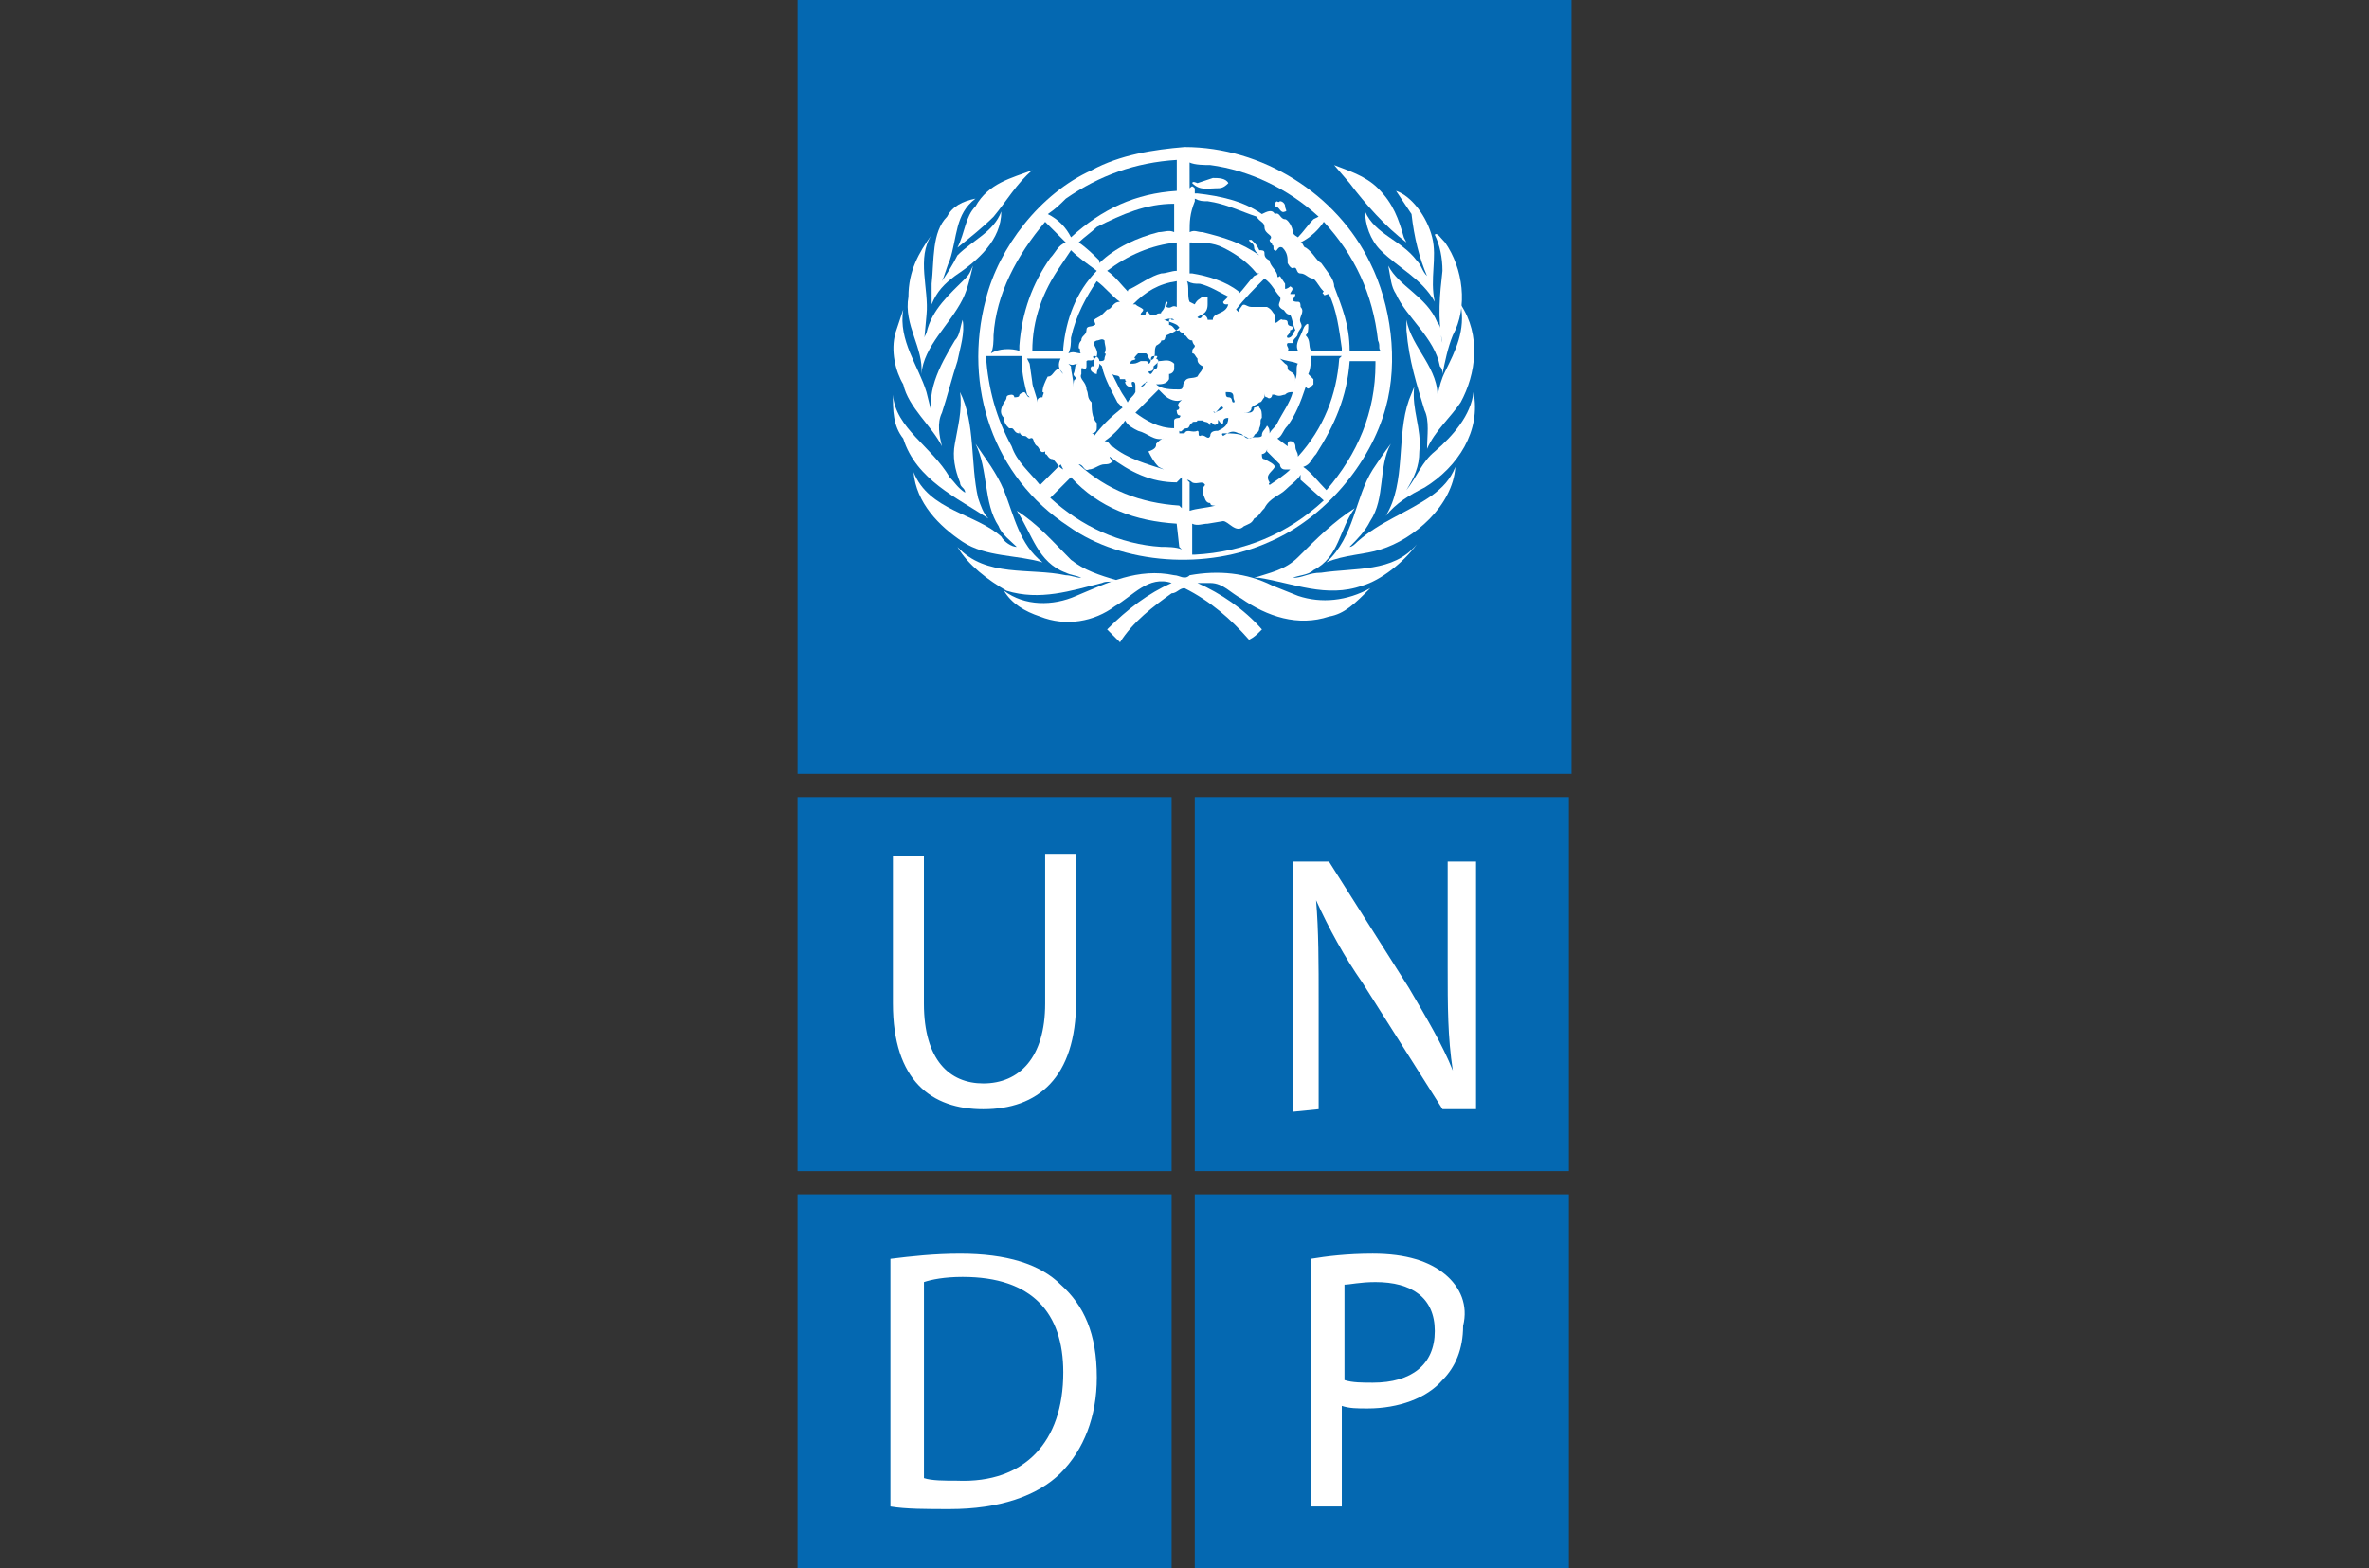 <svg fill="none" height="98" viewBox="0 0 148 98" width="148" xmlns="http://www.w3.org/2000/svg" xmlns:xlink="http://www.w3.org/1999/xlink"><rect x="0" y="0" width="148" height="98" fill="#333333" stroke="none"/><clipPath id="a"><path d="m49.824 0h48.355v98h-48.355z"/></clipPath><g clip-path="url(#a)"><path d="m49.824 49.806h23.372v23.372h-23.372z" fill="#0468b1"/><path d="m55.785 53.513v9.188c0 4.836 2.418 6.609 5.641 6.609 3.385 0 5.803-1.934 5.803-6.77v-9.188h-1.934v9.349c0 3.385-1.612 4.997-3.868 4.997-2.095 0-3.707-1.451-3.707-4.997v-9.188z" fill="#fff"/><path d="m74.641 49.806h23.372v23.372h-23.372z" fill="#0468b1"/><path d="m82.381 69.309v-6.609c0-2.579 0-4.513-.161-6.447.806 1.773 1.773 3.546 2.901 5.158l4.997 7.898h2.095v-15.474h-1.773v6.609c0 2.418 0 4.352.322 6.447-.645-1.612-1.612-3.224-2.74-5.158l-4.997-7.898h-2.257v15.635z" fill="#fff"/><path d="m74.641 74.628h23.372v23.372h-23.372z" fill="#0468b1"/><path d="m90.276 79.625c-.967-.806-2.418-1.29-4.513-1.29-1.612 0-2.901.161-3.869.322v15.474h1.934v-6.286c.484.161.967.161 1.612.161 1.934 0 3.707-.645 4.674-1.773.806-.806 1.29-1.934 1.29-3.385.322-1.29-.161-2.418-1.128-3.224z" fill="#fff"/><path d="m85.768 86.395c-.645 0-1.29 0-1.773-.161v-5.964c.322 0 .967-.161 1.934-.161 2.257 0 3.707.967 3.707 3.062s-1.451 3.224-3.868 3.224zm-35.944-11.767h23.372v23.372h-23.372z" fill="#0468b1"/><path d="m66.267 80.27c-1.29-1.289-3.385-1.934-6.286-1.934-1.612 0-3.062.161-4.352.322v15.474c.967.161 2.257.161 3.707.161 3.062 0 5.48-.806 6.931-2.257 1.451-1.451 2.256-3.546 2.256-5.964 0-2.74-.806-4.513-2.256-5.803z" fill="#fff"/><path d="m59.818 92.52c-.806 0-1.612 0-2.095-.161v-12.25c.484-.161 1.29-.322 2.418-.322 4.352 0 6.286 2.257 6.286 5.964 0 4.352-2.418 6.931-6.609 6.77zm-9.993-92.52h48.355v48.355h-48.355z" fill="#0468b1"/><g fill="#fff"><path d="m91.248 25.145c-.645.967-1.612 1.773-2.095 2.901 0-.806.161-1.773-.161-2.418-.484-1.612-.967-3.062-1.128-4.997v-.645c.322 1.773 2.095 3.062 1.934 4.997 0 .484-.161.967-.322 1.29v-.161c.322-.967.322-1.934.806-2.901.645-1.29 1.29-2.579.967-4.191 1.289 1.934.967 4.352 0 6.125z"/><path d="m90.276 15.151c1.128 1.612 1.451 4.03.484 5.803-.322.806-.484 1.612-.645 2.418 0-.161 0-.322-.161-.483-.322-1.773-2.095-3.062-2.74-4.513-.322-.483-.322-.967-.483-1.773.645 1.29 2.418 1.934 3.062 3.546.322.322.161.806.322 1.29-.322-1.612-.161-3.062 0-4.513 0-.806-.161-1.612-.483-2.257.161-.161.322.161.645.483z"/><path d="m89.472 14.829c.322 1.29-.161 2.579.161 4.03-.806-1.451-2.257-2.095-3.385-3.224-.645-.645-.967-1.612-.967-2.418.645 1.451 2.257 1.773 3.224 3.062.322.322.322.645.645.967-.484-1.128-.806-2.418-.967-3.868l-.967-1.451c.967.322 1.934 1.612 2.256 2.901z"/><path d="m86.089 11.767c.967.967 1.29 1.934 1.612 3.062l.161.322c-1.29-.967-2.579-2.418-3.546-3.707l-.967-1.128c.806.322 1.934.645 2.74 1.451zm-17.891-1.128c1.773-.967 3.868-1.289 5.803-1.451 4.835 0 9.51 2.901 11.605 7.253 1.29 2.579 1.773 6.125.967 9.026-.967 3.546-3.868 6.931-7.253 8.382-3.868 1.773-9.188 1.451-12.572-.967-4.674-3.062-6.609-8.704-5.158-14.184.806-3.224 3.385-6.609 6.609-8.059zm-3.707 0c-.967.806-1.612 1.934-2.418 2.901-.645.645-1.451 1.289-2.257 1.934.484-.967.484-1.934 1.128-2.579.806-1.451 2.257-1.773 3.546-2.257z"/><path d="m59.17 13.54c.322-.645.967-.967 1.773-1.128-1.29.967-1.128 2.418-1.612 3.868-.161.322-.322.967-.483 1.29.322-.483.645-.967.967-1.612.967-.967 2.256-1.451 2.74-2.74 0 1.773-1.451 3.062-2.901 4.03-.645.484-1.128.967-1.451 1.773v-1.29c.161-1.451 0-3.224.967-4.191z"/><path d="m56.755 18.536c0-1.612.645-2.74 1.451-3.868-.967 1.451-.161 3.385-.322 4.997l-.161 1.773c0-.322 0-.322.161-.645.322-1.451 1.451-2.418 2.418-3.385.322-.322.322-.484.484-.806-.161.645-.322 1.451-.645 2.095-.806 1.612-2.418 2.901-2.579 4.674.161-1.612-1.128-3.062-.806-4.835z"/><path d="m55.946 20.793.483-1.451c-.322 1.934.967 3.546 1.451 5.158l.483 1.934c-.645-1.773.322-3.546 1.29-5.158.322-.322.322-.806.484-1.29.161.806-.161 1.773-.322 2.579-.322.967-.645 2.256-.967 3.224-.322.645-.161 1.451 0 2.095-.645-1.289-2.095-2.418-2.418-3.868-.483-.806-.806-2.095-.483-3.224z"/><path d="m55.785 24.662c.161 2.095 2.418 3.224 3.546 5.158.322.322.484.645.967.967 0-.322-.322-.322-.322-.645-.322-.806-.483-1.612-.322-2.418.161-.967.483-2.095.322-3.224.967 1.934.645 4.513 1.128 6.609.161.484.322.967.645 1.29-1.934-1.29-4.513-2.418-5.319-4.997-.645-.806-.645-1.773-.645-2.74z"/><path d="m57.074 29.497c.967 2.418 3.868 2.579 5.48 4.03.161.322.645.645.967.645-.322-.322-.967-.806-1.128-1.29-.967-1.451-.645-3.546-1.451-5.158.645.967 1.29 1.773 1.773 2.901.645 1.612.967 3.385 2.418 4.513-1.612-.483-3.546-.322-4.997-1.29-1.451-.967-2.901-2.418-3.062-4.352z"/><path d="m59.816 34.171c1.773 1.934 4.513 1.29 6.77 1.773.322 0 .645.161.967.161-.322-.161-.645-.161-.967-.322-1.773-.645-2.095-2.418-3.062-3.868 1.29.806 2.257 1.934 3.385 3.062.806.645 1.773.967 2.901 1.289-.322.161-.645 0-.967.161-1.934.484-3.868 1.128-5.964.484-1.128-.645-2.418-1.612-3.062-2.74z"/><path d="m83.028 38.523c-1.934.645-3.869 0-5.48-1.128-.645-.322-1.128-.967-1.934-.967h-.806c1.451.645 2.901 1.612 4.03 2.901-.322.322-.484.484-.806.645-1.128-1.289-2.418-2.418-4.03-3.224-.322 0-.483.322-.806.322-1.128.806-2.418 1.773-3.224 3.062l-.806-.806c1.29-1.29 2.579-2.257 4.03-2.901-1.451-.484-2.418.806-3.546 1.451-1.29.967-3.062 1.29-4.674.645-.967-.322-1.773-.806-2.256-1.612 1.289.967 3.062.967 4.513.322 1.934-.806 3.868-1.773 6.125-1.29.322 0 .645.322.967 0 1.773-.322 3.546-.161 5.158.645l1.612.645c1.451.484 3.062.322 4.513-.483-.967.967-1.612 1.612-2.579 1.773z"/><path d="m85.121 36.589c-2.257.806-4.352-.161-6.447-.483h-.322c.967-.322 1.934-.484 2.74-1.29 1.128-1.128 2.257-2.257 3.546-3.062-.967 1.29-.967 3.062-2.579 3.868-.322.322-.967.322-1.29.484.645 0 .967-.322 1.773-.322 2.095-.322 4.513 0 5.964-1.773-.806 1.128-2.257 2.257-3.385 2.579z"/><path d="m86.248 34.332c-.967.322-2.257.322-3.385.806 1.773-1.612 1.773-4.03 2.901-5.803.322-.484.645-.967 1.128-1.612-.806 1.451-.322 3.385-1.29 4.836-.322.645-.806 1.128-1.29 1.612.161 0 .322-.161.484-.322 1.451-1.289 3.062-1.773 4.674-2.901.645-.483 1.128-.967 1.451-1.773-.161 2.418-2.579 4.513-4.674 5.158z"/><path d="m88.992 30.464c-.967.484-1.773.967-2.418 1.773 1.29-2.095.645-4.997 1.451-7.253l.322-.806c-.161 1.451.484 2.579.322 4.03 0 .967-.322 1.612-.806 2.418.645-.806.967-1.773 1.773-2.418 1.128-.967 2.257-2.256 2.418-3.707.483 2.418-.967 4.674-3.062 5.964z"/></g><g fill="#0468b1"><path d="m79.315 30.303c.483-.322.967-.645 1.29-.967h-.322c-.322 0-.322-.322-.322-.322l-.806-.806v-.161c0 .161-.161.322-.322.322 0 .161 0 .322.161.322.322.161.645.322.645.484-.161.322-.645.483-.322.967.161 0-.161 0 0 .161zm-4.513-10.477c.161.161.322 0 .322-.161.161 0 .322.161.322.322h.322c0-.484.806-.322.967-.967h-.161s-.161 0-.161-.161l.322-.322c-.645-.322-1.128-.645-1.773-.806-.322 0-.483 0-.806-.161.161.322 0 .967.161 1.29l.322.161c.161-.322.322-.322.484-.484h.322v.484c0 .645-.484.645-.645.806zm6.77 4.352c-.322.967-.645 1.773-1.128 2.418-.322.322-.322.645-.645.806l.645.483v-.161s0-.161.161-.161c.322 0 .322.322.322.322 0 .322.161.322.161.645 1.612-1.773 2.418-3.869 2.579-6.125l.161-.161h-1.934c0 .322 0 .806-.161 1.128l.322.322v.322c-.322.322-.322.322-.483.161zm-1.612-5.641c-.322-.322-.483-.806-.967-1.128-.645.645-1.29 1.29-1.773 1.934l.161.161c0-.161.161-.322.161-.322.161-.322.322 0 .645 0h.967c.322.161.322.322.483.483v.322c0 .483.322-.161.484 0 .161 0 .322 0 .322.161 0 .322.322.161.322.322 0 .161-.161.161-.161.161 0 .322-.322.322-.161.484.322 0 .322-.322.483-.484-.161-.322-.161-.645-.322-.967-.322 0-.322-.322-.484-.322-.484-.322 0-.484-.161-.806zm-5.641 13.378c.483-.161.967-.161 1.612-.322-.161 0-.322 0-.322-.161-.322 0-.322-.322-.483-.645 0-.161 0-.322.161-.483-.161-.322-.484 0-.806-.161 0 0-.161-.161-.322-.161l.161.161zm.483-4.997c.161 0 0 .322.161.322.322-.161.484.322.645 0 0-.322.322-.322.484-.322.322-.161.645-.322.645-.806-.322 0-.322.161-.322.322-.161.161-.322-.322-.322-.161v.161c-.322.322-.322-.161-.484 0v.161c-.161-.322-.322-.161-.483-.322h-.322c0 .161-.322 0-.322.161-.161 0-.161.322-.322.322-.322 0-.322.322-.484.161v.161h.322c.161-.322.484 0 .806-.161zm1.773-2.418c0 .161 0 .322.161.322.322 0 .161.322.322.322s0-.161 0-.322c0-.322-.161-.322-.484-.322.161 0 .161 0 0 0 .161-.161.161-.161 0 0zm-.161-9.026c-.645-.322-1.29-.322-2.095-.322v1.934h.161c.967.161 2.095.483 2.901 1.128v.161c.322-.322.645-.806.967-1.128l.322-.161h-.161c-.645-.806-1.451-1.29-2.095-1.612zm-12.089 7.253.161 1.128c0 .322.322.967.322 1.29 0-.161 0-.322.322-.322 0-.161.161-.322 0-.322 0-.322.161-.645.322-.967.322 0 .322-.322.645-.483.161 0 .322.322.322.322-.322-.322-.322-.645-.161-.967h-2.095zm11.605 3.062c.161-.161.484-.161.484-.322-.161-.161-.161 0-.484.322-.161 0-.161-.161 0 0zm4.03-3.385.322.322c.322.161 0 .322.322.484.322.161.322.322.322.645v-.161c.161-.322 0-.806.161-.967-.322-.161-.806-.161-1.128-.322zm-2.579 4.674c.322 0 .322.322.645.322.322-.161.645 0 .806-.161 0-.322.161-.322.322-.645.161.161.161.322.161.484.161-.322.322-.322.483-.645.322-.645.806-1.29.967-1.934-.161 0-.322 0-.483.161-.161 0-.322.161-.645 0h-.161c0 .161-.161.322-.322.161-.161 0-.161-.161-.161-.322v.322c-.161.161-.161.322-.322.322-.161.161-.322.161-.483.322 0 .322-.322.322-.484.322h.322c.322 0 .322-.322.322-.322.161 0 .322-.161.322 0 .161.161.161.322.161.645-.161.161 0 .322-.161.645 0 .322-.322.322-.322.484-.161.161-.322.161-.322.161-.483-.322-.967-.322-1.612-.322 0 0-.161 0 0 .161.483-.322.645-.322.967-.161zm-3.869 5.641c-2.579-.161-4.835-.967-6.609-2.901l-1.29 1.29c1.934 1.773 4.352 2.901 6.931 3.062.322 0 .967 0 1.29.161l-.161-.161zm-2.579-6.931c.645.484 1.451.967 2.418.967v-.483c0-.161.322-.161.322-.161s.161-.161 0-.161-.161-.322-.161-.322.161 0 .161-.161c-.161-.161 0-.322 0-.322l.161-.161c-.322.161-.806 0-1.128-.322l-.322-.322zm-.645-2.095c-.161 0-.161 0 0 0h-.322c0-.322-.322-.161-.484-.322l.484.967c.161.322.322.483.483.806.161-.322.322-.322.484-.645v-.322c0-.161 0-.322-.161-.322s0 .322 0 .322h-.161c-.161 0-.322-.161-.322-.322.161 0 0 0 0-.161zm1.289.161c0 .161-.161.322-.322.322.161-.161.322-.322.483-.322zm1.934 6.286c-1.612 0-2.901-.645-4.191-1.612 0 .161.322.322.161.322-.161.161-.322.161-.483.161-.322 0-.645.322-.967.322-.322.161-.322-.322-.645-.322 1.773 1.612 3.869 2.418 6.286 2.579l.161.161v-1.934z"/><path d="m66.425 29.335c-.322-.161-.322-.322-.645-.645-.322 0-.322-.322-.483-.322v-.322.161c-.322.161-.322-.161-.484-.322-.322-.161-.161-.645-.483-.483-.161 0-.161-.161-.322-.161-.322 0-.322-.322-.322-.322v.161c-.322 0-.322-.322-.483-.322h-.161c-.161-.161-.322-.322-.322-.645-.322-.322-.161-.645 0-.967 0 0 .161-.161.161-.322s.322-.161.322-.161.161 0 .161.161c.161 0 .322 0 .322-.161.161-.161.322-.161.322-.161.161.161.161.322.322.322l-.161-.161c-.161-.645-.322-1.289-.322-1.934v-.483h-2.257c.161 2.095.645 3.868 1.612 5.641.322.967 1.128 1.612 1.773 2.418l1.29-1.29zm2.095-15.151c-.322.322-.806.645-1.128.967.483.322.967.806 1.289 1.128v.161c.967-.967 2.418-1.612 3.707-1.934.322 0 .645-.161.967 0v-1.773c-1.773 0-3.224.645-4.835 1.451zm-1.612 6.931c0 .322 0 .645-.161.967.322-.161.484 0 .806 0-.161 0 0-.322-.161-.322 0-.161 0-.322.161-.483 0-.322.322-.322.322-.645 0-.322.322-.161.484-.322.161 0 0-.161 0-.322.161-.161.322-.161.483-.322l.322-.322c.322 0 .322-.484.806-.484-.483-.322-.967-.967-1.451-1.29-.645.967-1.29 2.095-1.612 3.546zm.322 2.579c0-.161-.161-.161-.161-.322.161-.322 0-.645.322-.645-.322 0-.322.161-.645 0l.161.161c0 .322.161.806.161 1.29 0-.322 0-.484.161-.484z"/><path d="m66.91 15.635-.645.967c-1.128 1.612-1.773 3.385-1.773 5.319h1.934v-.161c.161-1.773.806-3.546 2.095-4.835-.645-.484-1.128-.806-1.612-1.29zm5.319 12.089c.161-.161.322-.322.484-.322-.645.161-.967-.322-1.612-.483-.322-.161-.645-.322-.806-.645-.322.483-.806.967-1.29 1.289.322 0 .322.322.484.322.967.806 2.257 1.128 3.224 1.451l-.322-.161c-.322-.322-.483-.645-.645-.967.483-.161.483-.322.483-.484zm-4.352-5.158v.322c0 .322-.322 0-.322.161v.322c-.161.322.322.484.322.967.161.322 0 .484.322.806 0 .322 0 .967.322 1.289v.322c0 .322-.322.322-.322.322s.161 0 .161.161c.484-.645.967-1.128 1.773-1.773l-.322-.322c-.322-.645-.806-1.451-.967-2.257l-.161-.161c0 .322-.161.322-.161.645-.161 0-.322-.161-.322-.161s-.161-.161 0-.322h.161v-.322c0-.161-.161-.322 0-.322s.322.161.322.322c.161 0 .322 0 .322-.161 0-.161.161-.322 0-.322.161-.322 0-.484 0-.806-.161-.161-.322 0-.483 0-.484.161.161.484 0 .967-.322.483-.484.161-.645.322zm16.441 0c-.161 2.257-.967 4.03-2.095 5.803-.322.322-.322.645-.806.806.484.322.967.967 1.451 1.451 1.934-2.256 3.062-4.835 3.062-7.898v-.161zm-17.408-7.737c1.934-1.773 4.03-2.74 6.609-2.901v-1.934c-2.579.161-4.835.967-6.931 2.418-.322.322-.645.645-1.128.967.645.322 1.128.806 1.451 1.451zm6.609.322c-1.612.161-3.062.806-4.352 1.773.484.322.967.967 1.29 1.289 0 0 0-.161.161-.161.645-.322 1.29-.806 1.934-.967.322 0 .645-.161.967-.161zm0 2.418c-1.128.161-1.934.645-2.74 1.451h.161c.161.161.322.161.483.322 0 .161-.161.161-.161.322h.161c.161 0 .161 0 .161-.161.161-.161.161.161.322.161h.322c.161-.161.322 0 .322-.161.322-.322.161-.483.322-.645.161 0 0 .161 0 .322.322.161.322-.161.645 0zm.161 2.901c-.322.322-.484.322-.806.484-.161.161 0 .322-.322.322 0 .161-.322.322-.322.322-.161.322 0 .484-.161.806-.322.322-.322-.322-.483-.322h-.484c-.161.161-.322.322-.161.322 0 .161-.322 0-.322.322.322 0 .322 0 .645-.161h.322s.161 0 .161.161c.161 0 .161-.322.161-.322 0-.161.161-.161.322-.161s0 .161 0 .161c.322.161 0 .322-.161.484 0 .161 0 .322-.322.322v-.161c0 .161 0 .322.161.322.161-.161.161-.322.322-.322.161-.161 0-.322.161-.484.322 0 .645-.161.967.161v.322c0 .161-.161.322-.322.322v.322c-.161.322-.483.322-.806.322.322.322.967.322 1.451.322.322 0 .161-.322.322-.483.161-.322.483-.161.806-.322.161-.322.322-.322.322-.645-.322-.161-.322-.322-.322-.484-.161-.161-.161-.322-.322-.322v-.161c0-.161.161-.161.161-.322-.161-.161-.161-.322-.161-.322-.322 0-.322-.322-.483-.322 0-.161-.322-.161-.322-.322-.322.161-.322-.322-.645-.322v-.322c.161-.161.322 0 .322 0h-.161c-.161-.161-.322 0-.483 0 .967.322.806.322.967.483z"/><path d="m63.683 21.921v-.322c.161-2.095.806-3.869 1.934-5.48.322-.322.483-.806.967-.967l-1.29-1.29c-1.773 2.095-3.062 4.513-3.224 7.092 0 .322 0 .806-.161 1.128.483-.322 1.289-.322 1.773-.161zm17.569 7.737c-.161.322-.645.645-.967.967-.322.322-.967.483-1.29 1.128-.322.322-.322.483-.645.645-.161.322-.322.322-.645.484-.483.483-.967-.322-1.29-.322l-.967.161c-.322 0-.645.161-.967 0v1.934h.161c3.062-.161 5.803-1.29 8.059-3.385l-1.451-1.29zm-6.931-17.892c.161-.161.161-.161.322 0v.322h.161c1.451.161 2.901.483 4.03 1.29.322-.161.645-.322.806 0 .322-.161.322.322.645.322.161 0 .483.484.483.806 0 .161.322.322.322.322.322-.322.645-.806.967-1.128l.322-.161c-1.934-1.773-4.352-2.901-6.77-3.224-.322 0-.967 0-1.29-.161z"/><path d="m74.32 14.507c.322-.161.484 0 .806 0 1.29.322 2.418.645 3.546 1.451-.161-.161-.322-.322-.322-.484 0-.322-.322-.322-.322-.483h.161c.322.322.322.322.484.645.161 0 .322 0 .322.161s0 .322.322.483c0 .322.484.645.484.967 0 .161.161 0 .161 0l.322.484v.322c.161 0 .322-.161.322-.161.322.161 0 .322 0 .483h.322c0 .161-.161.322-.161.322 0 .161.161.161.322.161.161 0 .161.161.161.322.322.322-.161.645 0 .967.161.322 0 .322-.161.645 0 .322-.322.322-.322.645h-.322c-.161.161.161.322 0 .484h.645c-.161-.322 0-.645.161-.967s.161-.484.322-.645c0 0 .161-.161.161 0 0 .322 0 .484-.161.645.322.322.161.645.322.967h1.934v-.161c-.161-1.128-.322-2.418-.806-3.385-.161 0-.322.161-.322 0 0 0-.161 0 0-.161-.322-.322-.322-.484-.645-.806-.322 0-.484-.322-.806-.322-.322 0-.161-.484-.483-.322-.161 0-.322-.322-.322-.322 0-.322 0-.645-.322-.967-.322-.161-.322.322-.483.161-.161 0 0-.322-.161-.322 0-.161-.161-.161-.161-.322.322-.322-.322-.322-.322-.806 0-.322-.322-.322-.484-.645-.967-.322-1.934-.806-3.062-.967-.322 0-.484 0-.806-.161v.161c-.322.806-.322 1.29-.322 1.934z"/><path d="m81.254 15.151c.161 0 .161.322.322.322.483.322.645.806.967.967.322.483.806.967.806 1.451.484 1.29.967 2.418.967 4.03h1.934c-.161-.161 0-.322-.161-.645-.322-2.901-1.451-5.319-3.385-7.415-.322.484-.806.967-1.451 1.29z"/></g><path d="m74.484 11.444c0-.161.322 0 .322 0l.967-.322c.322 0 .806 0 .967.322-.322.322-.484.322-.806.322-.483 0-.967.161-1.451-.322zm5.48 1.128c.161 0 .322.161.322.322s.161.322 0 .322c-.322.161-.322-.322-.645-.322v-.161c.161-.322.161 0 .322-.161z" fill="#fff"/></g></svg>